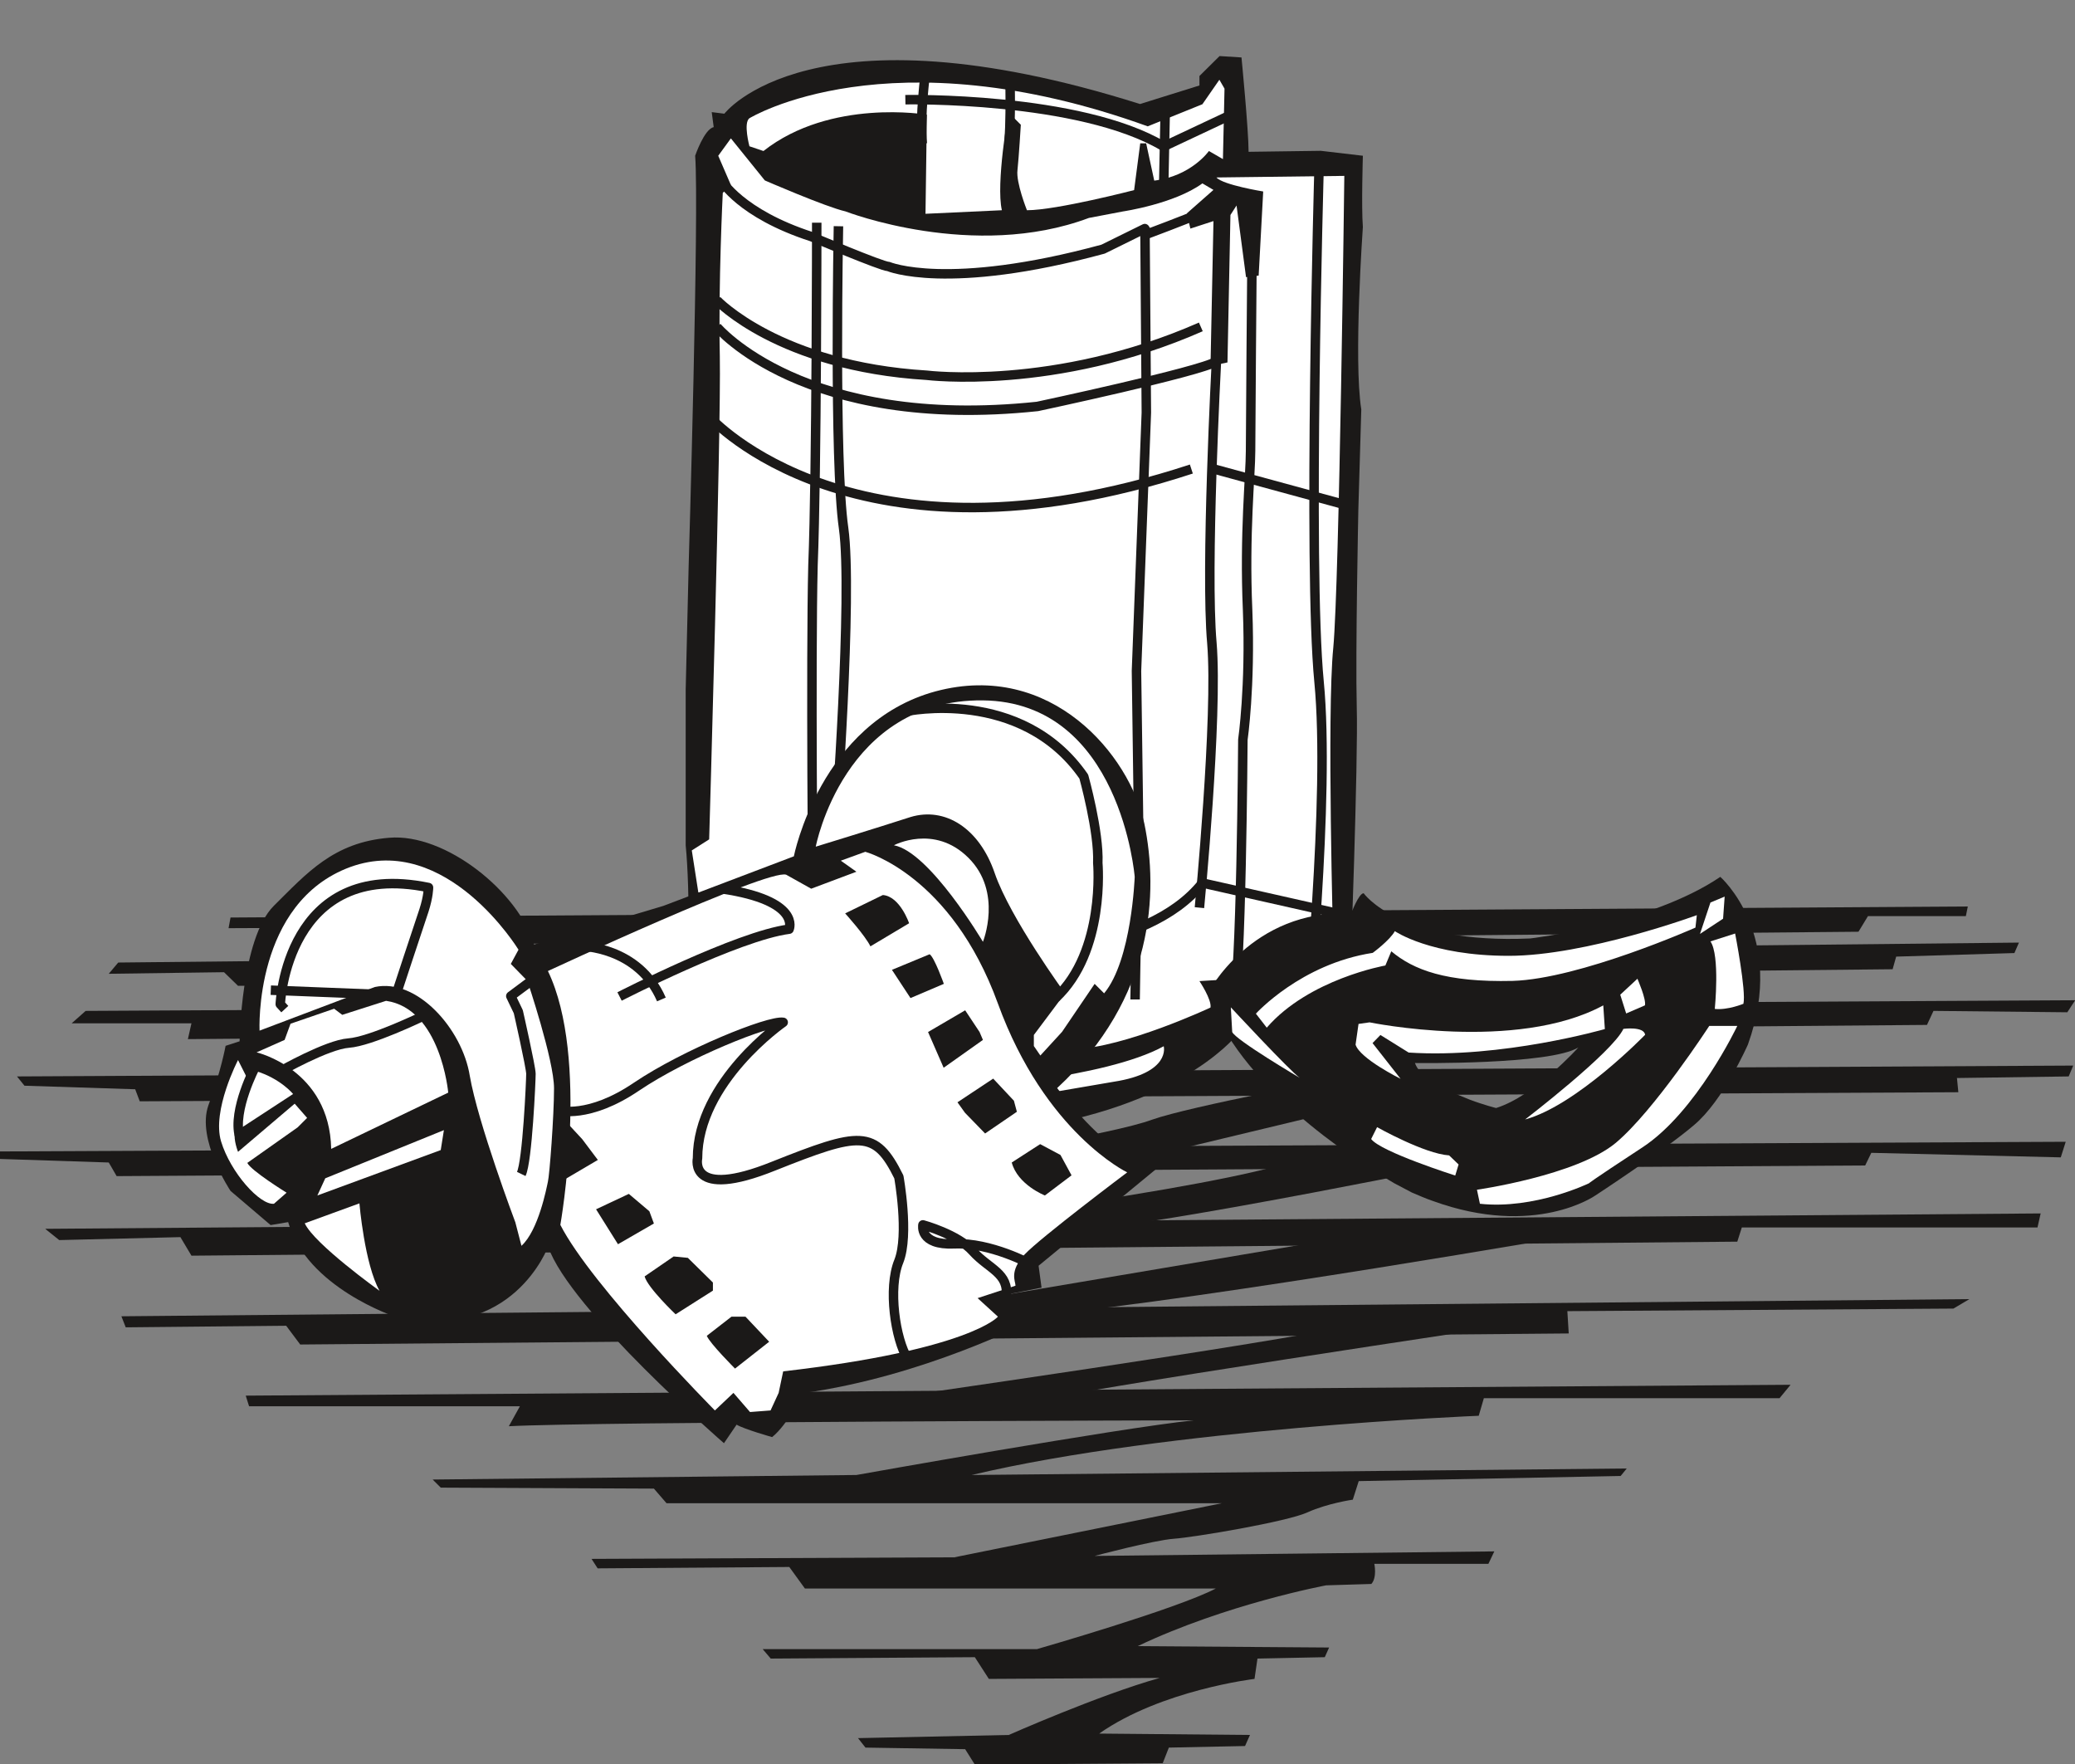 <svg xmlns="http://www.w3.org/2000/svg" xml:space="preserve" width="397.342" height="89.38mm" fill-rule="evenodd" stroke-linejoin="round" stroke-width="28.222" preserveAspectRatio="xMidYMid" version="1.2" viewBox="0 0 10513 8938"><rect x="0" y="0" width="10513" height="8938" fill="#808080" stroke="none"/><defs class="ClipPathGroup"><clipPath id="a" clipPathUnits="userSpaceOnUse"><path d="M0 0h10513v8938H0z"/></clipPath></defs><g class="SlideGroup"><g class="Slide" clip-path="url(#a)"><g class="Page"><g class="com.sun.star.drawing.PolyPolygonShape"><path fill="none" d="M1158 4591h8813v194H1158z" class="BoundingBox"/><path fill="#1B1918" d="m1168 4648 8802-56-10 49h-496l-48 79-7105 64-71-87-1082 5 10-54Z"/></g><g class="com.sun.star.drawing.PolyPolygonShape"><path fill="none" d="M551 4774h9679v221H551z" class="BoundingBox"/><path fill="#1B1918" d="m599 4876 9630-101-23 53-599 18-18 64-8383 84-71-69-584 8 48-57Z"/></g><g class="com.sun.star.drawing.PolyPolygonShape"><path fill="none" d="M363 5066h10152v199H363z" class="BoundingBox"/><path fill="#1B1918" d="m363 5184 71-63 10080-54-40 61-678-7-33 71-8811 72 18-80H363Z"/></g><g class="com.sun.star.drawing.PolyPolygonShape"><path fill="none" d="M86 5398h10419v182H86z" class="BoundingBox"/><path fill="#1B1918" d="m86 5453 10418-55-23 55-566 8 7 72-9214 46-23-61-561-18-38-47Z"/></g><g class="com.sun.star.drawing.PolyPolygonShape"><path fill="none" d="M0 5784h10467v175H0z" class="BoundingBox"/><path fill="#1B1918" d="m0 5833 10466-49-25 79-960-23-31 64-8859 54-40-69-551-18v-38Z"/></g><g class="com.sun.star.drawing.PolyPolygonShape"><path fill="none" d="M228 6147h10112v215H228z" class="BoundingBox"/><path fill="#1B1918" d="m229 6225 10110-78-16 71H8825l-23 72-7832 71-56-94-614 15-71-57Z"/></g><g class="com.sun.star.drawing.PolyPolygonShape"><path fill="none" d="M615 6581h9364v231H615z" class="BoundingBox"/><path fill="#1B1918" d="m615 6668 9363-87-81 48-1956 13 7 113-6427 56-71-95-813 8-22-56Z"/></g><g class="com.sun.star.drawing.ClosedBezierShape"><path fill="none" d="M1244 7015h7829v1925H1244z" class="BoundingBox"/><path fill="#1B1918" d="m1245 7070 7827-55-56 68H7518l-26 89s-1570 63-2569 300l3319-33-31 38-1327 26-30 94s-127 18-229 64c-104 48-576 127-678 134-104 8-401 87-401 87l2025-23-30 63h-578s15 69-15 102l-229 7s-505 94-955 308l970 7-22 49-341 7-15 103s-472 56-787 277l764 7-25 56-386 8-31 79-952 7-49-78-505-8-38-48 764-16s458-203 765-289l-866 5-71-110-1034 7-41-48h1390s708-203 906-307H4078l-79-109-971 7-31-48 1838-8 1356-274H3377l-64-74-1080-5-41-41 2147-23s1324-237 1710-277c0 0-3052 7-3471 30l56-101H1262l-17-54Z"/></g><g class="com.sun.star.drawing.ClosedBezierShape"><path fill="none" d="M4432 6706h3266v398H4432z" class="BoundingBox"/><path fill="#1B1918" d="M4432 7093s2088-299 2396-377l869-10s-2332 348-2468 397l-797-10Z"/></g><g class="com.sun.star.drawing.ClosedBezierShape"><path fill="none" d="M4448 6248h3583v422H4448z" class="BoundingBox"/><path fill="#1B1918" d="m4448 6668 2444-413 1138-7s-1911 333-2747 412l-835 8Z"/></g><g class="com.sun.star.drawing.ClosedBezierShape"><path fill="none" d="M4402 5862h3162v380H4402z" class="BoundingBox"/><path fill="#1B1918" d="M4402 6241s1773-214 2190-372l971-7s-1725 356-2122 371l-1039 8Z"/></g><g class="com.sun.star.drawing.ClosedBezierShape"><path fill="none" d="M4851 5461h2532v421H4851z" class="BoundingBox"/><path fill="#1B1918" d="M4851 5870s788-124 986-198c196-69 961-211 961-211l584 22-1659 398-872-11Z"/></g><g class="com.sun.star.drawing.ClosedBezierShape"><path fill="none" d="M4747 5138h1752v370H4747z" class="BoundingBox"/><path fill="#1B1918" d="m4747 5507 986-339 765-30s-1144 275-1216 369h-535Z"/></g><g class="com.sun.star.drawing.ClosedBezierShape"><path fill="none" d="M4780 4892h1127v287H4780z" class="BoundingBox"/><path fill="#1B1918" d="m4780 5162 742-270 384 7s-654 207-725 278l-401-15Z"/></g><g class="com.sun.star.drawing.PolyPolygonShape"><path fill="none" d="M4844 4689h932v231h-932z" class="BoundingBox"/><path fill="#1B1918" d="m4844 4911 496-222h435l-544 230-387-8Z"/></g><g class="com.sun.star.drawing.ClosedBezierShape"><path fill="none" d="M3408 284h3499v5450H3408z" class="BoundingBox"/><path fill="#1B1918" d="m3616 644-10-76 64 8s436-576 2106-49l301-94v-48l102-101 111 7s36 368 36 478l366-5 213 25s-8 259 0 361c0 0-48 673-8 924l-15 511s-15 727-8 996c8 267-33 1364-33 1364l16 376-597-71s-319 396-1208 483l-411-41-330-30-184-87-447-205s-191-143-198-166c-8-25-167-142 7-251 0 0 8-442-15-671v-787l15-626s54-1813 33-2080c0 0 46-135 94-145Z"/></g><g class="com.sun.star.drawing.ClosedBezierShape"><path fill="none" d="M3783 404h2423v680H3783z" class="BoundingBox"/><path fill="#FFF" d="M3797 599s704-433 2018 41l277-112 86-124 26 45-8 357-71-41s-89 127-277 150l-41-189h-30l-31 237s-393 102-543 102c0 0-56-140-48-203 7-64 17-230 17-230l-63-63s-64 361-33 496l-387 18 7-502s-487-84-828 184l-71-24s-32-119 0-142Z"/></g><g class="com.sun.star.drawing.ClosedBezierShape"><path fill="none" d="M3505 701h3308v4907H3505z" class="BoundingBox"/><path fill="#FFF" d="m3703 701 172 213s308 134 409 157c0 0 649 252 1233 33l173-33s259-38 402-142l56 33-135 119 18 77 117-38-15 734 86-18 15-747 31-48 48 363 64-8 23-426s-204-33-237-71l648-8s-25 2061-56 2391c-33 330 0 1505 0 1505l-7 419-450-71-56-175-165 10s63 94 56 134c0 0-435 204-695 211l-30 41s-450 86-602 15c0 0-46 127 63 142 0 0 727-48 1027-213 0 0 38 135-254 180-290 49-739 127-739 127s-127-7-150-15-530-142-586-173l-149-48s-364-173-386-229c0 0-26-78 30-101 0 0 173 109 206 140 30 33 198 119 307 134l102 8 17-79s-520-211-584-315l-71-33s15-282-7-312l-94-64-33-212 88-56s61-2075 54-2447c-8-370 15-828 15-828l41-40-64-148 64-88Z"/></g><g fill="none" class="com.sun.star.drawing.OpenBezierShape"><path d="M3634 901h2454v512H3634z" class="BoundingBox"/><path stroke="#1B1918" stroke-linejoin="miter" stroke-width="48" d="M3655 914s96 168 457 285c0 0 356 151 389 151 0 0 298 127 1088-88l211-104 16 26s190-71 261-102"/></g><g fill="none" class="com.sun.star.drawing.OpenBezierShape"><path d="M4586 481h1675v290H4586z" class="BoundingBox"/><path stroke="#1B1918" stroke-linejoin="miter" stroke-width="48" d="M4587 505s882-17 1309 237l353-166"/></g><g fill="none" class="com.sun.star.drawing.OpenBezierShape"><path d="M4645 352h70v380h-70z" class="BoundingBox"/><path stroke="#1B1918" stroke-linejoin="miter" stroke-width="48" d="M4690 356s-32 244-17 372"/></g><g fill="none" class="com.sun.star.drawing.OpenBezierShape"><path d="M5074 410h70v469h-70z" class="BoundingBox"/><path stroke="#1B1918" stroke-linejoin="miter" stroke-width="48" d="M5117 411s9 275-19 463"/></g><g fill="none" class="com.sun.star.drawing.LineShape"><path d="M5871 543h58v438h-58z" class="BoundingBox"/><path stroke="#1B1918" stroke-linejoin="miter" stroke-width="48" d="m5904 544-9 435"/></g><g fill="none" class="com.sun.star.drawing.OpenBezierShape"><path d="M6595 852h129v4372h-129z" class="BoundingBox"/><path stroke="#1B1918" stroke-linejoin="miter" stroke-width="48" d="M6683 853s-57 2016 0 2601-64 1766-64 1766"/></g><g fill="none" class="com.sun.star.drawing.OpenBezierShape"><path d="M3581 2099h2464v498H3581z" class="BoundingBox"/><path stroke="#1B1918" stroke-linejoin="miter" stroke-width="48" d="M3599 2116s735 819 2437 260"/></g><g fill="none" class="com.sun.star.drawing.LineShape"><path d="M6140 2351h709v238h-709z" class="BoundingBox"/><path stroke="#1B1918" stroke-linejoin="miter" stroke-width="48" d="m6147 2375 694 189"/></g><g fill="none" class="com.sun.star.drawing.OpenBezierShape"><path d="M3614 1504h2481v431H3614z" class="BoundingBox"/><path stroke="#1B1918" stroke-linejoin="miter" stroke-width="48" d="M3632 1521s314 334 1064 380c0 0 648 81 1388-245"/></g><g fill="none" class="com.sun.star.drawing.OpenBezierShape"><path d="M3613 1640h2578v2962H3613z" class="BoundingBox"/><path stroke="#1B1918" stroke-linejoin="miter" stroke-width="48" d="M3632 1656s441 528 1624 403c0 0 821-175 907-228 0 0-56 1056-23 1426 31 373-63 1341-63 1341"/></g><g fill="none" class="com.sun.star.drawing.OpenBezierShape"><path d="M3528 4535h1126v317H3528z" class="BoundingBox"/><path stroke="#1B1918" stroke-linejoin="miter" stroke-width="48" d="M3538 4557s402 183 529 199c124 15 339 63 585 71"/></g><g fill="none" class="com.sun.star.drawing.OpenBezierShape"><path d="M5082 4446h1736v407H5082z" class="BoundingBox"/><path stroke="#1B1918" stroke-linejoin="miter" stroke-width="48" d="M5083 4827s723 7 1009-354l719 162"/></g><g fill="none" class="com.sun.star.drawing.OpenBezierShape"><path d="M4090 1128h74v3970h-74z" class="BoundingBox"/><path stroke="#1B1918" stroke-linejoin="miter" stroke-width="48" d="M4138 1128s0 1263-19 1735c-12 475 0 1759 0 1759s0 315 19 472"/></g><g fill="none" class="com.sun.star.drawing.OpenBezierShape"><path d="M4208 1145h105v3762h-105z" class="BoundingBox"/><path stroke="#1B1918" stroke-linejoin="miter" stroke-width="48" d="M4248 1146s-23 1188 26 1529c47 337-42 1530-42 1530v701"/></g><g fill="none" class="com.sun.star.drawing.OpenBezierShape"><path d="M5727 1157h107v3907h-107z" class="BoundingBox"/><path stroke="#1B1918" stroke-linejoin="miter" stroke-width="48" d="m5801 1158 7 932-50 1309 11 798s-18 780-18 866"/></g><g fill="none" class="com.sun.star.drawing.OpenBezierShape"><path d="M4197 5269h805v250h-805z" class="BoundingBox"/><path stroke="#1B1918" stroke-linejoin="miter" stroke-width="48" d="M4209 5291s314 168 417 173c104 8 254 41 371 26"/></g><g fill="none" class="com.sun.star.drawing.OpenBezierShape"><path d="M6226 1340h142v3751h-142z" class="BoundingBox"/><path stroke="#1B1918" stroke-linejoin="miter" stroke-width="48" d="M6343 1341s-7 828-7 944c0 120-32 419-15 806 15 387-24 656-24 656s-8 1252-49 1331"/></g><g class="com.sun.star.drawing.ClosedBezierShape"><path fill="none" d="M1043 3472h4818v3841H1043z" class="BoundingBox"/><path fill="#1B1918" d="M1214 5275s7-520 173-686c167-165 302-322 584-345 285-25 656 274 735 541l655-196 661-251s134-678 719-836c585-156 983 323 1057 671 71 345 53 881-442 1339 0 0 198 260 345 333l41-73 64 33 53 116-597 491 15 111-157 31 94 117v25s-536 277-1144 361c0 0-79 160-158 223 0 0-142-40-180-63l-64 94s-782-678-891-996c0 0-180 490-773 356 0 0-450-148-544-480l-89 15-203-173s-174-261-112-434c64-173 87-301 87-301l71-23Z"/></g><g class="com.sun.star.drawing.ClosedBezierShape"><path fill="none" d="M1544 6096h380v444h-380z" class="BoundingBox"/><path fill="#FFF" d="m1544 6197 277-101s26 308 102 443c0 0-331-237-379-342Z"/></g><g class="com.sun.star.drawing.ClosedBezierShape"><path fill="none" d="M1315 4359h1494v1953H1315z" class="BoundingBox"/><path fill="#FFF" d="M1315 5221s-30-649 460-829c488-177 852 419 852 419l-39 72 84 86s135 401 135 544c0 142-23 443-31 473-7 33-48 247-134 325l-31-119s-190-504-231-743c-38-236-267-495-481-449l-584 221Z"/></g><g class="com.sun.star.drawing.ClosedBezierShape"><path fill="none" d="M1300 5070h972v751h-972z" class="BoundingBox"/><path fill="#FFF" d="M1300 5331s370 86 378 489l593-285s-38-425-315-465l-222 71-41-31-221 76-30 82-142 63Z"/></g><g class="com.sun.star.drawing.PolyPolygonShape"><path fill="none" d="M1608 5725h643v332h-643z" class="BoundingBox"/><path fill="#FFF" d="m1608 6056 40-87 601-244-16 101-625 230Z"/></g><g class="com.sun.star.drawing.ClosedBezierShape"><path fill="none" d="M1110 5370h448v730h-448z" class="BoundingBox"/><path fill="#FFF" d="M1452 6042s-181-112-199-151l255-180 48-48-63-72-287 244s-25-63-15-101l294-192s-64-79-191-117l-41 38-47-93s-133 255-86 412c48 158 197 324 268 316l64-56Z"/></g><g class="com.sun.star.drawing.ClosedBezierShape"><path fill="none" d="M2775 4315h2937v2839H2775z" class="BoundingBox"/><path fill="#FFF" d="M2839 6205s150-844-63-1286c0 0 1113-518 1207-488l127 71 229-86-79-56 124-45s435 116 672 769c239 656 655 855 655 855s-439 330-520 416c-79 86-46 135-46 158l-192 63 103 94s-141 168-1088 277l-23 109-41 89-104 8-84-97-94 89s-626-632-783-940Z"/></g><g class="com.sun.star.drawing.ClosedBezierShape"><path fill="none" d="M4528 4248h483v525h-483z" class="BoundingBox"/><path fill="#FFF" d="M4529 4282s204-109 377 63c176 174 74 426 74 426s-270-456-451-489Z"/></g><g class="com.sun.star.drawing.ClosedBezierShape"><path fill="none" d="M4133 3547h1617v1802H4133z" class="BoundingBox"/><path fill="#FFF" d="M4133 4289s142-748 846-741c699 7 770 894 770 894s-15 422-155 590l-48-48-165 243-110 120-33-48v-56l158-211s-277-379-356-608c-78-229-252-338-427-285-173 56-480 150-480 150Z"/></g><g class="com.sun.star.drawing.ClosedBezierShape"><path fill="none" d="M4282 4534h325v261h-325z" class="BoundingBox"/><path fill="#1B1918" d="M4282 4627s102 113 128 167l196-117s-46-136-133-143l-191 93Z"/></g><g class="com.sun.star.drawing.ClosedBezierShape"><path fill="none" d="M4519 4834h264v223h-264z" class="BoundingBox"/><path fill="#1B1918" d="m4519 4913 94 143 169-72s-48-135-72-150l-191 79Z"/></g><g class="com.sun.star.drawing.PolyPolygonShape"><path fill="none" d="M4702 5117h279v293h-279z" class="BoundingBox"/><path fill="#1B1918" d="m4702 5228 188-110 73 110 17 40-199 141-79-181Z"/></g><g class="com.sun.star.drawing.PolyPolygonShape"><path fill="none" d="M4851 5464h303v280h-303z" class="BoundingBox"/><path fill="#1B1918" d="m4851 5584 181-120 105 112 15 56-161 110-102-105-38-53Z"/></g><g class="com.sun.star.drawing.ClosedBezierShape"><path fill="none" d="M5126 5796h304v262h-304z" class="BoundingBox"/><path fill="#1B1918" d="m5126 5889 144-93 103 55 56 103-135 102s-138-54-168-167Z"/></g><g class="com.sun.star.drawing.PolyPolygonShape"><path fill="none" d="M2830 5677h200v317h-200z" class="BoundingBox"/><path fill="#1B1918" d="m2863 5677 87 94 79 105-199 117 33-316Z"/></g><g class="com.sun.star.drawing.PolyPolygonShape"><path fill="none" d="M3020 6048h294v256h-294z" class="BoundingBox"/><path fill="#1B1918" d="m3020 6126 166-78 104 88 23 62-182 105-111-177Z"/></g><g class="com.sun.star.drawing.ClosedBezierShape"><path fill="none" d="M3266 6365h347v294h-347z" class="BoundingBox"/><path fill="#1B1918" d="m3266 6466 147-101 72 7 127 125v41l-189 120s-142-135-157-192Z"/></g><g class="com.sun.star.drawing.ClosedBezierShape"><path fill="none" d="M3581 6670h317v264h-317z" class="BoundingBox"/><path fill="#1B1918" d="m3581 6767 125-97h71l120 127-173 136s-128-128-143-166Z"/></g><g fill="none" class="com.sun.star.drawing.OpenBezierShape"><path d="M2557 4933h172v1026h-172z" class="BoundingBox"/><path stroke="#1B1918" stroke-linejoin="miter" stroke-width="48" d="m2713 4953-125 93 38 79s64 282 64 315c0 32-18 443-49 507"/></g><g fill="none" class="com.sun.star.drawing.OpenBezierShape"><path d="M1371 4451h826v679h-826z" class="BoundingBox"/><path stroke="#1B1918" stroke-linejoin="miter" stroke-width="48" d="m1443 5112-23-25s30-740 751-591c0 0 0 45-23 116-25 73-142 429-142 429l-634-25"/></g><g fill="none" class="com.sun.star.drawing.OpenBezierShape"><path d="M1408 5127h744v322h-744z" class="BoundingBox"/><path stroke="#1B1918" stroke-linejoin="miter" stroke-width="48" d="M1420 5427s237-135 346-143c112-8 374-135 374-135"/></g><g fill="none" class="com.sun.star.drawing.OpenBezierShape"><path d="M1183 5391h134v374h-134z" class="BoundingBox"/><path stroke="#1B1918" stroke-linejoin="miter" stroke-width="48" d="M1294 5403s-117 221-80 354"/></g><g fill="none" class="com.sun.star.drawing.OpenBezierShape"><path d="M2941 4768h434v306h-434z" class="BoundingBox"/><path stroke="#1B1918" stroke-linejoin="miter" stroke-width="48" d="M2941 4793s293 0 410 270"/></g><g fill="none" class="com.sun.star.drawing.OpenBezierShape"><path d="M3128 4479h899v592h-899z" class="BoundingBox"/><path stroke="#1B1918" stroke-linejoin="miter" stroke-width="48" d="M3139 5048s600-308 859-341c0 0 64-144-338-204"/></g><g fill="none" class="com.sun.star.drawing.OpenBezierShape"><path d="M2823 5154h1798v1745H2823z" class="BoundingBox"/><path stroke="#1B1918" stroke-linejoin="miter" stroke-width="48" d="M2830 5625s152 45 396-121c245-165 671-337 742-325 0 0-434 300-434 689 0 0-48 214 386 39 435-173 514-188 634 55 0 0 53 293 0 427-56 136-18 395 45 496"/></g><g fill="none" class="com.sun.star.drawing.OpenBezierShape"><path d="M4584 3563h1006v1512H4584z" class="BoundingBox"/><path stroke="#1B1918" stroke-linejoin="miter" stroke-width="48" d="M4590 3604s585-126 901 330c0 0 78 280 71 438 0 0 40 448-214 684"/></g><g fill="none" class="com.sun.star.drawing.OpenBezierShape"><path d="M4651 6175h584v398h-584z" class="BoundingBox"/><path stroke="#1B1918" stroke-linejoin="miter" stroke-width="48" d="M5222 6404s-204-111-387-103c-180 8-159-96-159-96s177 48 253 134c81 90 184 110 169 230"/></g><g class="com.sun.star.drawing.ClosedBezierShape"><path fill="none" d="M6118 4441h2802v1721H6118z" class="BoundingBox"/><path fill="#1B1918" d="M7445 5570c-45-18-94-38-139-61l-244 484c56 30 91 48 91 48 36 15 71 31 107 43 518 188 823-28 823-28s349-228 499-356c150-125 274-409 274-409 198-552-140-849-140-849-355 241-963 312-963 312-663 30-844-229-844-229-25 0-63 102-63 102-507-23-727 405-727 405 152 460 722 831 943 961l244-484c-66-35-122-78-137-124 0 0 685 10 828-79 0 0-221 246-417 307 0 0-61-15-135-43Z"/></g><g class="com.sun.star.drawing.ClosedBezierShape"><path fill="none" d="M6236 5103h350v358h-350z" class="BoundingBox"/><path fill="#FFF" d="m6243 5228-7-125s301 324 349 357c0 0-324-191-342-232Z"/></g><g class="com.sun.star.drawing.ClosedBezierShape"><path fill="none" d="M6363 4636h2235v571H6363z" class="BoundingBox"/><path fill="#FFF" d="M6363 5135s228-252 592-308c0 0 87-64 112-110 0 0 180 125 577 125 393 0 953-206 953-206l-7 63s-586 260-926 270c-338 8-503-56-615-150l-30 72s-387 68-601 315l-55-71Z"/></g><g class="com.sun.star.drawing.PolyPolygonShape"><path fill="none" d="M8613 4542h126v190h-126z" class="BoundingBox"/><path fill="#FFF" d="m8666 4572 72-30-8 112-117 77 53-159Z"/></g><g class="com.sun.star.drawing.ClosedBezierShape"><path fill="none" d="M8666 4728h171v385h-171z" class="BoundingBox"/><path fill="#FFF" d="m8666 4769 125-40s57 293 42 356c0 0-80 33-145 26 0 0 27-271-22-342Z"/></g><g class="com.sun.star.drawing.ClosedBezierShape"><path fill="none" d="M7483 5197h1320v907H7483z" class="BoundingBox"/><path fill="#FFF" d="M8660 5197h142s-206 435-480 615c-278 182-271 182-271 182s-276 134-553 104l-15-71s505-72 704-238c196-165 473-592 473-592Z"/></g><g class="com.sun.star.drawing.ClosedBezierShape"><path fill="none" d="M8209 4958h127v177h-127z" class="BoundingBox"/><path fill="#FFF" d="m8239 5134-30-95 87-81s46 105 38 135l-95 41Z"/></g><g class="com.sun.star.drawing.ClosedBezierShape"><path fill="none" d="M7727 5210h609v463h-609z" class="BoundingBox"/><path fill="#FFF" d="M8225 5212s104-14 110 30c0 0-347 358-608 429 0 0 442-339 498-459Z"/></g><g class="com.sun.star.drawing.ClosedBezierShape"><path fill="none" d="M6868 5093h1264v373H6868z" class="BoundingBox"/><path fill="#FFF" d="M7096 5465s-206-102-228-173l15-105 56-8s742 153 1184-86l8 120s-521 150-994 119l-143-89-40 41 142 181Z"/></g><g class="com.sun.star.drawing.ClosedBezierShape"><path fill="none" d="M6946 5710h445v246h-445z" class="BoundingBox"/><path fill="#FFF" d="m6947 5770 30-60s240 135 365 143l48 46-17 56s-378-120-426-185Z"/></g></g></g></g></svg>
